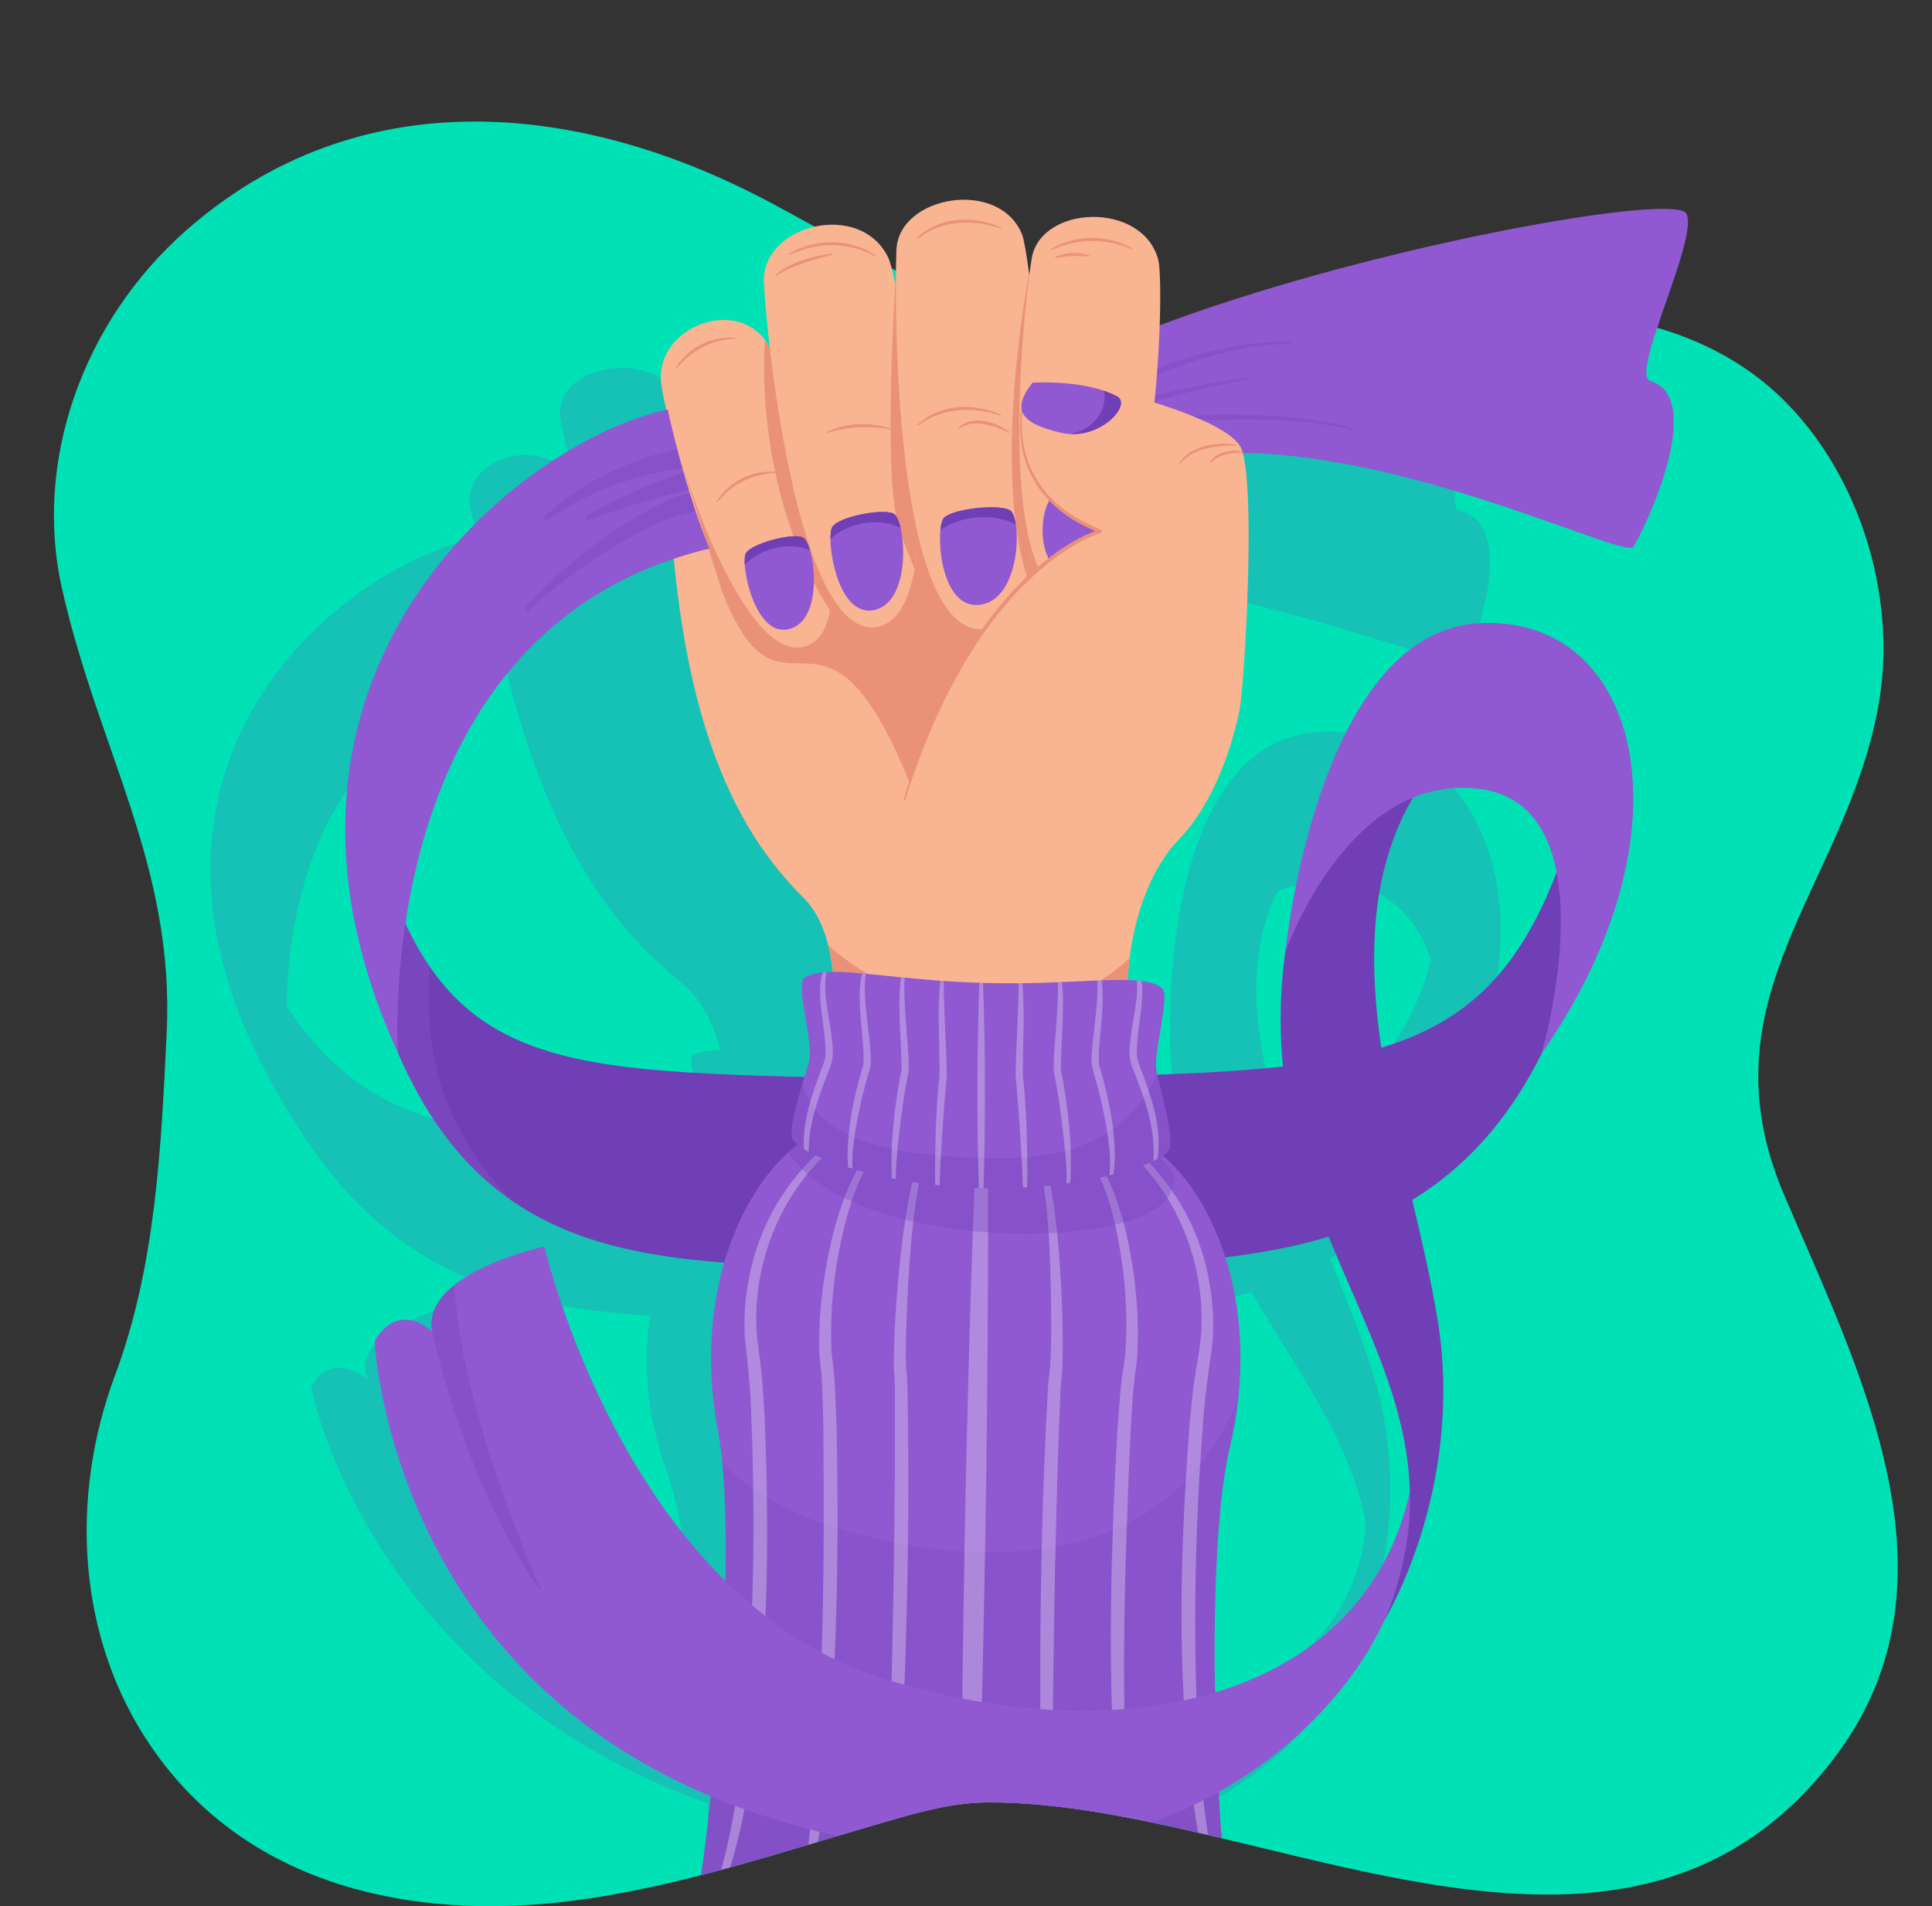 <?xml version="1.0" encoding="utf-8"?>
<!-- Generator: Adobe Illustrator 24.3.0, SVG Export Plug-In . SVG Version: 6.00 Build 0)  -->
<svg version="1.1" id="Capa_1" xmlns="http://www.w3.org/2000/svg"
	xmlns:xlink="http://www.w3.org/1999/xlink" x="0px" y="0px"
	viewBox="0 0 1195.57 1179.42" style="enable-background:new 0 0 1195.57 1179.42;"
	xml:space="preserve">
<rect x="0" y="0" width="1195.57" height="1179.42" fill="#333333" stroke="none"/>
<style type="text/css">
	.st0{fill:#00E2B6;}
	.st1{clip-path:url(#SVGID_2_);}
	.st2{opacity:0.2;fill:#703FB5;}
	.st3{fill:#703FB5;}
	.st4{opacity:0.3;fill:#703FB5;}
	.st5{opacity:0.3;fill:#9059D1;}
	.st6{fill:#9059D1;}
	.st7{opacity:0.3;}
	.st8{opacity:0.2;}
	.st9{fill:#FFFFFF;}
	.st10{fill:#F9B492;}
	.st11{fill:#EA9278;}
</style>
<path class="st0" d="M1165.82,1028.66c-6.32,20.44-16.42,40.46-31.29,59.82c-132.08,172.01-355.85,25.62-523.85,26.75
	c-20.31,0.14-40.15,5.49-59.67,11.12c-65.88,19-131.21,41.66-199.18,50.03c-95.24,11.72-198.66-8.41-258.45-95.91
	c-45.68-66.85-50.49-153.67-22.16-229.63c25.23-67.63,28.54-141.3,31.94-212.11c4.93-102.83-42.1-174.23-64.78-274.42
	c-17.71-78.24,12.38-165.06,76.87-221.79c106.24-93.46,243.04-80.09,360.55-17.68c64.64,34.33,128.27,75.31,199.54,87.03
	c68.78,11.32,138.1-5.73,206.94-14.61s143.93-8.04,201.67,33.51c60.8,43.75,92.08,131.2,78.42,206.16
	c-20.44,112.11-110.31,180.42-58.37,302.26C1142.11,828.6,1195.3,933.23,1165.82,1028.66z"/>
<g>
	<defs>
		<path id="SVGID_1_" d="M1103.99,739.19c-51.94-121.85,37.93-190.15,58.37-302.26c13.67-74.96-17.62-162.41-78.42-206.16
			c-5.94-4.28-12.08-8.1-18.36-11.55l24.55-44.13l-18.78-91.9L850.82,56.24L536.4,42.81l-113.6,57.85
			C318.67,60.81,205.85,62.8,115.25,142.51C50.76,199.24,20.67,286.06,38.38,364.3c22.68,100.19,69.71,171.6,64.78,274.42
			c-3.4,70.82-6.71,144.48-31.94,212.11c-28.34,75.96-23.53,162.78,22.16,229.63c59.79,87.49,163.2,107.63,258.45,95.91
			c67.97-8.36,133.3-31.02,199.18-50.03c19.52-5.63,39.37-10.98,59.67-11.12c168-1.13,391.77,145.26,523.85-26.75
			c14.86-19.36,24.97-39.38,31.29-59.82C1195.3,933.23,1142.11,828.6,1103.99,739.19z"/>
	</defs>
	<clipPath id="SVGID_2_">
		<use xlink:href="#SVGID_1_"  style="overflow:visible;"/>
	</clipPath>
	<g class="st1">
		<path class="st2" d="M838.16,768.32c1.37-1.05,2.72-2.14,4.05-3.24c0.24-0.2,0.48-0.39,0.72-0.59c3.17-2.65,6.25-5.45,9.25-8.4
			c0.38-0.38,0.75-0.76,1.13-1.14c1.08-1.09,2.15-2.19,3.21-3.31c0.46-0.49,0.92-1,1.38-1.5c0.97-1.06,1.93-2.14,2.87-3.23
			c0.46-0.54,0.92-1.07,1.38-1.62c0.96-1.14,1.9-2.3,2.83-3.48c0.41-0.51,0.82-1.02,1.22-1.54c1.12-1.45,2.22-2.93,3.31-4.44
			c0.19-0.26,0.38-0.51,0.57-0.77c1.28-1.79,2.53-3.63,3.75-5.51c0.29-0.44,0.56-0.9,0.85-1.34c0.91-1.43,1.82-2.87,2.71-4.35
			c0.41-0.68,0.81-1.38,1.21-2.06c0.75-1.29,1.49-2.59,2.22-3.92c0.42-0.77,0.84-1.54,1.25-2.32c0.7-1.32,1.39-2.65,2.07-4
			c0.4-0.79,0.79-1.57,1.18-2.37c0.71-1.46,1.4-2.96,2.09-4.46c0.32-0.71,0.65-1.41,0.97-2.12c0.99-2.23,1.96-4.5,2.89-6.83
			l0.78-5.37c-0.45,3.42-0.78,5.37-0.78,5.37c77.79-125.5,25.27-248.24-74.11-242.95c-94.47,5.02-93.3,168.49-92.95,184.64
			c-0.3,8.81,0.13,17.6,1.14,26.37c1.25,13.8,3.61,26.92,6.81,39.5c-6.94,0.72-14.14,1.35-21.63,1.9c0,0,0,0,0,0
			c-12.38,0.91-25.53,1.61-39.51,2.17c0,0,0,0,0,0c-5.19,0.21-10.5,0.4-15.91,0.58c-0.04-0.11-0.09-0.23-0.13-0.33c0,0,0,0,0,0.01
			c-0.17-0.43-0.35-0.88-0.51-1.28c-4.2-10.76,2.63-43.5-3.69-47.44c-3.28-2.05-7.62-3.24-13.06-3.9c-0.92-0.11-1.91-0.21-2.91-0.28
			c-1.82-0.15-3.78-0.23-5.82-0.28c-0.01-0.13-0.03-0.27-0.04-0.4c-0.03-0.4-0.06-0.79-0.08-1.19c-0.11-1.54-0.19-3.05-0.25-4.55
			c-0.01-0.33-0.03-0.66-0.04-0.98c-0.07-1.78-0.11-3.53-0.12-5.24v0c-0.2-33.04,9.7-54.99,20.76-67.11
			c19.76-21.65,25.52-55.31,26.92-72.3c1.21-14.71-7.58-121.04-18.96-146.14c3.51,0.05,7.04,0.15,10.59,0.31
			c107.39,4.92,234.87,59.57,238.8,52.79c5.2-8.95,33.76-84.04-3.26-93.84c-3.83-1-3.83-8.31-2.16-18.52
			c4.12-24.92,18.26-67.07,10.84-76.13c-8.62-10.49-160.13,13.06-282.1,51.66c-11.85,3.75-23.4,7.65-34.53,11.66
			c-2.05-19.07-4.59-33.27-6.25-37.08c-14.58-33.32-77.24-30.96-78.42-0.76c-0.09,2.39-0.14,5.62-0.14,9.53
			c-0.08-0.27-0.15-0.55-0.23-0.81c-3.32-11.73-6.14-19.82-7.57-22.28c-18.79-31.86-79.53-21.95-76.51,8.67
			c0.41,4.14,1.25,11.13,2.54,20.1c-0.17-0.44-0.34-0.9-0.5-1.32c-2.84-7.32-5.12-12.38-6.45-14.35
			c-21.98-32.77-81.13-18.5-74.93,13.89c1.36,7.08,4.55,20.79,9.19,37.81c-0.12-0.17-0.24-0.38-0.36-0.54
			c-0.07-0.12-0.15-0.23-0.26-0.34c-0.37-0.58-0.76-1.12-1.11-1.62c-0.4-0.54-0.73-1-1.01-1.38c-0.24-0.26-0.43-0.49-0.62-0.72
			c-0.13-0.15-0.25-0.3-0.38-0.46c-0.06-0.08-0.13-0.15-0.19-0.23c-23.43-24.06-68.73-6.07-60.68,24.34
			c0.92,3.47,2.83,8.77,5.53,15.34c-1.19,0.24-2.39,0.5-3.61,0.78c-0.14,0.03-0.28,0.07-0.42,0.1
			c-90.94,21.54-244.62,153.49-109.52,362.6c1.44,2.33,2.89,4.59,4.36,6.83c0.47,0.72,0.94,1.41,1.41,2.12c1,1.51,2.01,3,3.03,4.47
			c0.55,0.8,1.11,1.58,1.66,2.37c0.96,1.35,1.91,2.69,2.88,4.01c0.57,0.78,1.14,1.55,1.71,2.31c0.99,1.33,1.99,2.63,2.99,3.92
			c0.53,0.69,1.06,1.38,1.6,2.06c1.17,1.48,2.35,2.93,3.53,4.36c0.37,0.44,0.73,0.9,1.09,1.34c1.57,1.88,3.15,3.71,4.75,5.51
			c0.23,0.26,0.47,0.51,0.7,0.77c1.35,1.51,2.71,2.99,4.08,4.44c0.49,0.52,0.98,1.02,1.47,1.53c1.13,1.18,2.26,2.34,3.4,3.48
			c0.54,0.54,1.09,1.08,1.63,1.61c1.12,1.1,2.24,2.18,3.37,3.24c0.53,0.5,1.06,1,1.6,1.5c1.22,1.13,2.45,2.23,3.68,3.32
			c0.43,0.38,0.86,0.77,1.29,1.14c3.39,2.95,6.82,5.74,10.3,8.4c0.26,0.2,0.53,0.39,0.79,0.59c1.46,1.1,2.92,2.18,4.39,3.24
			c0.45,0.32,0.91,0.64,1.36,0.96c1.3,0.92,2.61,1.82,3.92,2.7c0.49,0.33,0.99,0.66,1.49,0.99c1.33,0.87,2.66,1.72,3.99,2.56
			c0.45,0.28,0.9,0.57,1.35,0.84c1.53,0.94,3.07,1.86,4.62,2.76c0.19,0.11,0.38,0.23,0.57,0.34c-0.01-0.01-0.01-0.01-0.02-0.02
			c31.31,18.03,65.31,26.75,101.3,31.38l0,0c0,0,0,0,0,0c5.94,0.76,11.93,1.42,17.97,1.98c0.08,0.01,0.16,0.01,0.24,0.02
			c5.44,0.51,10.93,0.95,16.46,1.33c-4.61,26.51-2.84,58.88,9.96,95.42c1.85,5.29,3.62,11.38,5.29,18.1
			c2.22,8.9,4.29,18.96,6.18,29.92c0.01,0.03,0.01,0.07,0.02,0.1c0.27,1.55,0.53,3.12,0.79,4.7c0,0.01,0,0.02,0.01,0.04
			c1.31,7.93,2.53,16.29,3.66,25c0.02,0.15,0.04,0.3,0.06,0.45c0.2,1.53,0.39,3.08,0.59,4.63c0.04,0.36,0.09,0.71,0.13,1.07
			c0.02,0.16,0.04,0.33,0.06,0.49c-94.1-75.06-139.34-189.01-139.34-189.01s-34.27,6.88-52.57,21.72
			c-8.59,6.95-13.65,15.67-9.99,26.24c-25.86-17.65-34.74,5.52-34.74,5.52s34.45,180.97,245.23,257.22
			c0.4,15.47,0.55,30.84,0.41,45.73h11.07h5h47.37h4.96h44.91h5.09h42.83h9.3h42.62h5.14h44.32h5.07h46.22h5.14h5.07
			c-3.26-13.64-6.39-27.58-9.29-41.59c-0.46-2.19-0.89-4.39-1.34-6.59c48.69-27.05,77.22-65.31,88.25-96.34l3.71-13.44
			c-1.03,4.41-2.25,8.89-3.7,13.44c0,0,39.23-73.84,9.12-169.03c-6.83-21.59-16.23-44.99-25.98-69.28c1.24-0.75,2.47-1.51,3.69-2.29
			c0.43-0.28,0.86-0.56,1.28-0.84c1.28-0.84,2.55-1.69,3.8-2.56c0.47-0.33,0.94-0.66,1.41-0.99c1.01-0.72,2-1.44,2.99-2.18l0,0l0,0
			c0.23-0.17,0.46-0.34,0.68-0.52C837.31,768.96,837.74,768.64,838.16,768.32z M778.72,591.41c0.63-4.88,1.5-9.7,2.64-14.44
			c0.03-0.11,0.05-0.23,0.08-0.34c1.12-4.61,2.49-9.15,4.14-13.61c0.08-0.21,0.15-0.42,0.23-0.62c0.8-2.14,1.67-4.25,2.6-6.35
			c0.12-0.28,0.25-0.55,0.38-0.83c0.58-1.28,1.22-2.54,1.84-3.8c11.76-4.67,25.39-6.78,41.13-4.86
			c29.38,3.58,45.42,23.24,53.9,47.16c-0.08,0.31-0.17,0.61-0.25,0.92c-0.26,0.93-0.53,1.86-0.79,2.77
			c-0.28,0.95-0.56,1.89-0.85,2.83c-0.25,0.81-0.5,1.6-0.75,2.4c-0.32,1-0.64,1.99-0.96,2.97c-0.22,0.66-0.45,1.3-0.67,1.95
			c-0.37,1.08-0.74,2.16-1.13,3.21c-0.13,0.36-0.26,0.7-0.4,1.05c-2.16,5.81-4.49,11.27-7.03,16.39c-0.06,0.11-0.11,0.23-0.17,0.34
			c-0.62,1.24-1.25,2.45-1.89,3.65c-0.08,0.15-0.16,0.31-0.24,0.46c-0.65,1.2-1.31,2.38-1.98,3.54c-0.07,0.11-0.13,0.23-0.2,0.34
			c-0.7,1.2-1.41,2.39-2.14,3.55c-0.01,0.02-0.02,0.03-0.03,0.05c-1.53,2.44-3.11,4.79-4.76,7.05c0,0.01,0,0.01,0,0.02
			c-14.42,19.81-33.53,33.01-58.71,41.94l0,0c-3.63,1.29-7.4,2.48-11.29,3.59C780.87,657.79,774.64,623.18,778.72,591.41z
			 M196.24,647.2c0-0.01,0-0.01,0-0.02c-2.04-2.27-4.06-4.62-6.05-7.06c-0.01-0.01-0.01-0.02-0.02-0.03
			c-0.95-1.16-1.89-2.35-2.82-3.56c-0.09-0.11-0.18-0.23-0.26-0.34c-0.9-1.16-1.79-2.34-2.68-3.54c-0.11-0.15-0.22-0.3-0.33-0.45
			c-0.88-1.2-1.76-2.42-2.63-3.66c-0.08-0.11-0.16-0.23-0.24-0.34c-1.28-1.83-2.56-3.72-3.82-5.65
			c1.35-68.15,23.07-164.74,127.39-203.08l0,0c2.19-0.81,4.43-1.58,6.69-2.34c0.38-0.13,0.76-0.25,1.14-0.38
			c0.36-0.12,0.74-0.23,1.1-0.34c27.31,110.06,69.3,160.5,108.12,191.73c8.29,6.67,14.43,15.92,18.95,26.61l0,0
			c2.01,4.76,3.68,9.83,5.09,15.06c-1.31,0.01-2.58,0.04-3.77,0.1c-0.9,0.04-1.77,0.11-2.6,0.19c-4.58,0.45-8.17,1.41-10.73,3.11
			c-5.43,3.64,11.41,36.98,9.66,47.59c-0.38,2.33-0.93,5.26-1.53,8.47c-0.43-0.01-0.87-0.02-1.3-0.03
			c-0.94-0.02-1.87-0.05-2.81-0.07c-2.57-0.06-5.12-0.13-7.64-0.2c-0.84-0.02-1.68-0.04-2.51-0.07c-3.3-0.09-6.57-0.18-9.79-0.27
			l0,0C304.14,705.51,242.52,698.51,196.24,647.2z M741.26,1057.08c-0.14-0.85-0.29-1.72-0.43-2.58l0,0
			c-1.08-6.7-2.1-13.31-3.05-19.83c-0.59-4.07-1.16-8.09-1.7-12.07c-0.44-3.28-0.87-6.52-1.27-9.72c-0.18-1.44-0.36-2.86-0.53-4.29
			c-0.45-3.68-0.87-7.31-1.26-10.88c-0.01-0.11-0.03-0.23-0.04-0.34c-3.56-32.56-4.73-60.28-2.63-78.47c0.28-2.42,0.51-4.82,0.7-7.2
			c0.14-1.83,0.24-3.64,0.33-5.45c0.03-0.52,0.07-1.04,0.09-1.55c0.2-4.6,0.24-9.14,0.13-13.61c0-0.04,0-0.07,0-0.11c0,0,0,0,0,0
			c-0.76-30.31-8.45-57.4-19.53-79.84c21.93-2.43,42.81-6.03,62.25-11.67c29.34,49.8,62.32,93.67,71.07,144.1
			C839.72,1002.57,800,1040.21,741.26,1057.08z"/>
		<g>
			<g>
				<path class="st3" d="M565.02,668.24c-214.96-6.67-290.25,4.6-333.15-149.75l0.81,73.59l13.64,59.52
					c64.33,148.31,187.85,125.04,318.7,135.94V668.24z"/>
				<path class="st4" d="M473.87,665.72c-32.02,29.87-50.7,69.35-59.89,111.84c46.91,6.73,98.38,5.59,151.04,9.98v-119.3
					C531.34,667.2,501.1,666.59,473.87,665.72z"/>
				<path class="st5" d="M282.04,694.15c-14.68-28.82-18.65-62.78-15.9-95.75c-13.76-19.9-24.81-45.86-34.27-79.91l0.81,73.59
					l13.64,59.52c18.94,43.67,43.02,72.46,70.91,91.63C303.36,729.66,291.63,712.96,282.04,694.15z"/>
			</g>
			<g>
				<path class="st3" d="M587.16,668.24c247.53-6.67,334.23,4.6,383.63-149.75l-0.93,73.59l-15.71,59.52
					c-74.08,148.31-216.32,125.04-366.98,135.94V668.24z"/>
				<path class="st4" d="M768.62,734.58c-5.86-25.6-15.44-53.96-36.41-70.26c-41.04,1.81-88.89,2.41-145.05,3.92v119.3
					c65.97-4.77,130.31-3.02,188.03-11.97C773.79,761.79,771.71,748.08,768.62,734.58z"/>
				<path class="st4" d="M798.66,756.37c0.18,5.04,0.1,10.01-0.23,14.91c32.86-7.18,63.19-18.88,89.95-38.63
					c-13.81-26.14-20.49-56.36-21.78-85.89c-0.03-0.81-0.04-1.61-0.05-2.42c-25.8,9.53-56.78,14.61-94.52,17.61
					C789.16,689.9,797.23,723.57,798.66,756.37z"/>
				<path class="st4" d="M913.01,694.15c16.91-28.82,21.47-62.78,18.31-95.75c15.85-19.9,28.57-45.86,39.47-79.91l-0.93,73.59
					l-15.71,59.52c-21.81,43.67-49.54,72.46-81.65,91.63C888.46,729.66,901.97,712.96,913.01,694.15z"/>
			</g>
			<g>
				<path class="st6" d="M1010.78,338.35c-4.91,7.42-124.49-52.41-231.17-57.8c-34.38-1.75-67.43,2.17-94.84,15.84
					c-0.27,0.12-0.52,0.23-0.75,0.35l-6.81-78.92c0.23-0.09,0.45-0.21,0.7-0.33c22.97-10.24,48.85-19.97,75.96-28.96
					c127.55-42.26,282.46-68.04,289.57-56.56c6.11,9.92-14.12,56.07-21.84,83.35c-3.15,11.18-4.21,19.18-0.52,20.28
					C1056.68,246.34,1017.27,328.55,1010.78,338.35z"/>
				<path class="st5" d="M779.6,280.55c-34.38-1.75-67.43,2.17-94.84,15.84c-0.27,0.12-0.52,0.23-0.75,0.35l-6.81-78.92
					c0.23-0.09,0.45-0.21,0.7-0.33c22.97-10.24,48.85-19.97,75.96-28.96c-10.12,13.7-20.44,28.42-19.51,33.32
					c3.44,18.08,21.77,17.92,35.02,13.56c-0.23,0.33-8.56,13.53-8.78,13.95C755.43,258.4,761.43,270.37,779.6,280.55z"/>
				<g class="st7">
					<path class="st3" d="M692.61,238.98l6.19-3.13c2.08-1.02,4.1-2.15,6.23-3.05c4.24-1.85,8.41-3.85,12.76-5.44
						c2.16-0.83,4.3-1.7,6.46-2.5l6.56-2.24c2.17-0.78,4.39-1.42,6.61-2.07c2.22-0.63,4.41-1.36,6.66-1.91
						c8.92-2.38,18-4.14,27.13-5.41c9.14-1.23,18.33-1.98,27.59-1.61c0.31,0.01,0.56,0.28,0.54,0.59c-0.01,0.31-0.26,0.54-0.57,0.54
						h-0.03c-4.53-0.03-9.11,0.31-13.65,0.75c-2.27,0.26-4.54,0.46-6.8,0.81l-3.39,0.47c-1.13,0.16-2.25,0.38-3.38,0.56
						c-8.99,1.55-17.9,3.59-26.63,6.23c-2.2,0.59-4.35,1.37-6.52,2.05c-2.17,0.69-4.34,1.38-6.46,2.21l-6.41,2.37
						c-2.12,0.84-4.2,1.75-6.31,2.62c-4.23,1.67-8.29,3.75-12.42,5.66c-2.08,0.92-4.05,2.07-6.07,3.11l-6.03,3.19l-0.09,0.05
						c-1.05,0.56-2.36,0.15-2.92-0.9c-0.56-1.05-0.15-2.36,0.9-2.92C692.58,238.99,692.6,238.98,692.61,238.98z"/>
				</g>
				<g class="st7">
					<path class="st3" d="M688.34,269.64c5.65-3.32,11.73-5.52,17.85-7.23c6.14-1.68,12.38-2.83,18.63-3.7
						c12.51-1.73,25.09-2.26,37.64-2.27c12.55,0.07,25.08,0.75,37.56,1.98c6.24,0.63,12.46,1.4,18.65,2.4
						c6.18,1.05,12.36,2.17,18.39,4.12c0.3,0.1,0.46,0.42,0.37,0.71c-0.09,0.29-0.4,0.46-0.7,0.37l-0.02,0
						c-5.94-1.72-12.13-2.67-18.29-3.52c-6.17-0.84-12.38-1.46-18.59-1.93c-12.43-0.93-24.9-1.3-37.34-1.07
						c-12.44,0.25-24.88,1-37.12,2.92c-6.11,0.96-12.17,2.21-18.06,3.92c-5.87,1.71-11.62,3.91-16.72,6.99l-0.04,0.02
						c-1.02,0.62-2.35,0.29-2.97-0.73s-0.29-2.35,0.73-2.97C688.32,269.65,688.34,269.64,688.34,269.64z"/>
				</g>
				<g class="st7">
					<path class="st3" d="M683.83,253.62c7.18-2.35,14.38-4.62,21.67-6.55c3.63-1.03,7.29-1.91,10.94-2.87
						c3.66-0.88,7.32-1.79,11-2.6c7.35-1.63,14.73-3.12,22.14-4.44c7.41-1.34,14.83-2.52,22.31-3.44c0.31-0.04,0.59,0.18,0.63,0.49
						c0.04,0.3-0.17,0.57-0.46,0.63l-0.01,0c-7.38,1.3-14.73,2.81-22.05,4.42c-7.32,1.61-14.6,3.39-21.84,5.3
						c-3.63,0.91-7.23,1.93-10.85,2.92c-3.59,1.06-7.2,2.04-10.77,3.18l-5.36,1.66l-5.33,1.75c-3.56,1.12-7.07,2.43-10.6,3.63
						l-0.05,0.02c-1.13,0.38-2.36-0.22-2.74-1.35s0.22-2.36,1.35-2.74C683.81,253.63,683.82,253.63,683.83,253.62z"/>
				</g>
				<path class="st5" d="M1021.07,235.6c-118.47-10.9-157.79-12.11-157.79-12.11s104.94-15.14,158.31-8.17
					C1018.45,226.5,1017.38,234.51,1021.07,235.6z"/>
			</g>
			<g>
				<g>
					<g>
						<path class="st6" d="M760.98,895.88c-10.1,42.49-11.54,132.45-6.43,220.09c0.88,15.33,1.99,30.59,3.28,45.53H433.72
							c3.15-22.35,5.89-45.67,8.15-68.95c8.08-82.89,10.14-165.96,2.47-206.86c-16.43-87.51,16.89-153.24,49.25-177.53l114.4-46.65
							l112.04,53.95C751.22,741.78,781.44,809.56,760.98,895.88z"/>
					</g>
					<g class="st8">
						<path class="st3" d="M766.26,865.31c-6.91,16.82-16.49,32.57-28.46,46.48c-28.89,33.59-73.56,47.02-115.72,48.47
							c-34.48,1.18-71.31-5.02-104.4-15.06c-21.98-6.67-42.25-16.06-60.33-30.47c-3.66-2.92-7.1-6.02-10.34-9.25
							c4.29,44.63,1.79,115.91-5.14,187.06c-2.26,23.3-5,46.6-8.15,68.95h324.11c-1.29-14.94-2.4-30.2-3.28-45.54
							c-5.12-87.64-3.67-177.58,6.43-220.08C763.46,885.4,765.18,875.2,766.26,865.31z"/>
					</g>
					<g class="st8">
						<path class="st3" d="M751.87,1044.35c-21.24,17.16-47.66,27.79-74.36,34.5c-43.23,10.87-86.87,10.71-130.05-0.06
							c-36.5-9.1-72.3-26.33-100.52-51.13c-1.22,21.12-2.94,43.01-5.07,64.89c-2.26,23.3-5,46.6-8.15,68.95h324.11
							c-1.29-14.94-2.4-30.2-3.28-45.54C753.14,1091.92,752.24,1067.71,751.87,1044.35z"/>
					</g>
					<g class="st7">
						<path class="st9" d="M520.8,705.28c-3.33,3.03-8.19,6.88-11.18,10.15c-25.06,24.38-40.67,60.13-41.58,96.7
							c-0.5,10.55,1.02,20.72,2.51,31.15c1.27,10.83,1.95,21.49,2.56,32.23c3.46,85.45,2.65,172.28-14.87,256.12
							c-2.44,10.03-5.05,20.14-8.44,29.87h-5c1.67-5.25,3.12-10.57,4.41-15.84c6.02-25.69,9.6-51.94,11.91-78.38
							c5.46-63.47,6.29-127.59,3.8-191.28c-0.41-16.15-2.15-31.76-3.92-47.67c-1.11-16.43,0.84-33.11,5.12-48.86
							c8.53-31.41,28.07-58.94,53.1-76.65L520.8,705.28z"/>
						<path class="st9" d="M549.34,705.82c-15.03,12.95-21.87,33.67-26.89,53.18c-5.98,24.99-9.14,51.15-7.88,76.91
							c0.32,5.23,1.34,10.43,1.67,15.61c0.75,10.64,1.11,21.16,1.45,31.74c1.61,84.29,0.5,169.01-10.86,252.62
							c-1.38,8.56-2.81,17.13-4.71,25.62h-4.96c1.61-8.77,2.76-17.66,3.83-26.55c8.92-83.33,9.24-167.66,8.51-251.46
							c-0.2-10.48-0.43-20.98-1.04-31.32c-0.25-5.16-1.29-10.66-1.43-15.75c-0.66-26.76,3.21-53.46,10.1-79.08
							c6.07-20.07,14.01-41.47,30.63-54L549.34,705.82z"/>
						<path class="st9" d="M561.56,858.03c1.45,73.15,0.05,146.26-3.28,219.35c-1.49,28.07-2.97,56.19-6.16,84.12h-5.09
							c2.08-28.07,3.03-56.26,3.85-84.45c1.79-72.85,3.3-145.87,2.9-218.76c0.02-5.13-0.81-10.97-0.68-15.68
							c0.34-26.3,2.49-52.43,5.73-78.47c2.24-15.59,4.59-31.29,9.46-46.25c1.97-5.18,3.71-10.38,8.04-14l1.56,2.5
							c-13.85,15.14-16.48,96.4-17.23,120.64c-0.07,7.33-0.32,15.52,0.41,22.59C561.45,852.5,561.43,855.32,561.56,858.03z"/>
						<path class="st9" d="M752.76,1161.5h-5.14c-2.24-8.05-4.01-16.29-5.7-24.45c-14.51-84.47-12.22-171.25-5.7-256.54
							c1-10.69,2.06-21.33,3.71-32.09c1.86-10.36,3.73-20.49,3.62-31.06c0.41-36.57-13.92-72.87-38.09-98.19
							c-2.85-3.41-7.58-7.42-10.8-10.57l1.65-2.43c24.4,18.67,42.94,46.9,50.34,78.64c3.71,15.91,5.05,32.65,3.37,49
							c-2.33,15.84-4.64,31.39-5.64,47.49c-4.78,63.56-6.22,127.66-3.06,191.3c1.38,26.51,4.03,52.9,9.12,78.8
							C751.15,1154.75,751.92,1158.14,752.76,1161.5z"/>
						<path class="st9" d="M703.71,840.16c-0.32,5.06-1.56,10.55-1.99,15.68c-0.97,10.31-1.58,20.81-2.15,31.27
							c-3.73,83.73-6.43,167.99-0.5,251.62c0.63,7.61,1.34,15.21,2.33,22.77h-5.07c-1.24-7.33-2.2-14.7-3.12-22.07
							c-8.37-83.98-6.45-168.69-1.83-252.88c0.72-10.52,1.47-21.05,2.6-31.64c0.5-5.18,1.72-10.31,2.22-15.54
							c2.2-25.69-0.05-51.97-5.12-77.14c-4.32-19.69-10.43-40.65-24.99-54.16l1.67-2.43c16.16,13.16,23.34,34.82,28.7,55.12
							C702.42,786.63,705.32,813.44,703.71,840.16z"/>
						<path class="st9" d="M657.47,844.59c-0.05,4.74-1.09,10.5-1.24,15.66c-3.03,72.8-4.12,145.84-4.93,218.72
							c-0.18,27.51-0.25,55.05,0.72,82.54h-5.14c-2.06-27.44-2.51-55-2.99-82.49c-0.7-73.15,0.5-146.29,4.55-219.32
							c0.25-2.71,0.32-5.53,0.81-8.4c0.97-7.05,1.02-15.24,1.22-22.56c0.11-24.27,0.41-105.54-12.92-121.22l1.67-2.4
							c4.19,3.78,5.75,9.03,7.51,14.28c4.35,15.14,6.13,30.92,7.81,46.58C656.83,792.11,658.05,818.31,657.47,844.59z"/>
						<path class="st9" d="M611.18,831.1c-0.88,109.6-2.9,220.51-6.93,330.4h-9.3c-0.11-110.02,1.83-220.98,4.89-330.61
							c1.09-36.59,2.69-89.12,4.41-125.24l2.78,0.05c0.07,11.55,0.07,23.15,0.09,34.72c0.43-11.57,0.84-23.15,1.31-34.7l2.78,0.05
							C611.68,741.94,611.38,794.51,611.18,831.1z"/>
					</g>
					<g class="st7">
						<path class="st3" d="M724.28,738.4c5.79-12.57-0.65-14.93-9.12-25.29l-107.17-51.6l-114.4,46.64
							c-1.94,1.46-3.89,3.08-5.83,4.83C528.41,775.45,707.59,774.66,724.28,738.4z"/>
					</g>
					<g>
						<path class="st10" d="M497.38,555.67c17.52,17.46,20.75,50.95,18.6,84.01c16.42,5.13,33.01,9.65,49.92,12.96
							c44.36,5.13,88.64,0.93,132.89-4.08c-6.88-68.36,12.2-110.01,30.73-129.2c22.89-23.71,33.51-60.55,37.37-79.16
							c3.51-16.93,10.59-144.66,0.86-163.5c-9.73-18.84-86.45-38.09-103.82-39.28L413.06,256.3
							C413.07,440.96,455.52,513.96,497.38,555.67z"/>
						<path class="st11" d="M614.29,627.51c-27.59-0.16-55.77-11.57-79.13-25.94c-7.65-4.7-15.44-10.32-22.68-16.76
							c4.15,16.28,4.75,35.64,3.5,54.88c16.42,5.13,33.01,9.65,49.92,12.96c44.36,5.13,88.64,0.93,132.89-4.08
							c-2.12-21.08-1.77-39.6,0.27-55.72C675.56,613.77,647.26,627.69,614.29,627.51z"/>
						<path class="st11" d="M446.85,366.09c37.9,96.18,61.58-17.09,116.1,118.43c0,0,41.92-135.18,121.03-152.76l-43.18-26.87
							l-219.03-18.2L446.85,366.09z"/>
						<g>
							<g>
								<path class="st10" d="M409.09,236.84c3.25,29.47,49.83,179.98,91.06,162.45c7.43-3.15,11.61-10.95,13.4-21.69
									c7.41-44.14-25.67-137.88-37.38-162.21c-0.06-0.13-0.11-0.25-0.21-0.38c-0.28-0.63-0.6-1.22-0.88-1.77
									c-0.32-0.59-0.59-1.09-0.81-1.51c-0.2-0.29-0.36-0.54-0.51-0.79c-0.1-0.17-0.21-0.33-0.31-0.5
									c-0.05-0.08-0.1-0.17-0.16-0.25C453.34,183.85,405.44,203.54,409.09,236.84z"/>
								<path class="st11" d="M485.64,315.51c8.53,28.47,19.31,48.83,27.91,62.09c7.41-44.14-25.67-137.88-37.38-162.21
									c-0.06-0.13-0.11-0.25-0.21-0.38c-0.28-0.63-0.6-1.22-0.88-1.77c-0.32-0.59-0.59-1.09-0.81-1.51
									c-0.2-0.29-0.36-0.54-0.51-0.79c-0.1-0.17-0.21-0.33-0.31-0.5C473.45,210.44,468.68,258.77,485.64,315.51z"/>
								<g>
									<path class="st6" d="M496.61,332.41c7.31,2.91,14.14,50.22-7.7,56.66c-21.83,6.44-30.94-40.61-27.34-46.75
										C465.17,336.17,489.88,329.72,496.61,332.41z"/>
									<path class="st3" d="M477.86,339.61c-7.13,2.01-12.72,5.44-16.98,9.73c-0.21-3.35,0.02-5.89,0.69-7.03
										c3.6-6.14,28.31-12.58,35.04-9.9c1.66,0.66,3.3,3.64,4.58,7.9C494.49,337.69,486.64,337.13,477.86,339.61z"/>
								</g>
							</g>
							<g>
								<path class="st11" d="M454.57,209.66c-3.42,0.1-6.84,0.67-10.14,1.51c-3.3,0.86-6.52,2.02-9.54,3.58
									c-3.02,1.54-5.93,3.34-8.54,5.54c-1.37,1.02-2.56,2.25-3.81,3.42c-1.26,1.17-2.3,2.54-3.52,3.78l-0.03,0.03
									c-0.14,0.14-0.36,0.14-0.5,0c-0.12-0.12-0.14-0.31-0.04-0.45c0.5-0.72,1-1.44,1.52-2.15c0.53-0.7,1-1.46,1.61-2.09
									c1.19-1.3,2.33-2.66,3.7-3.79c2.59-2.43,5.61-4.37,8.76-5.98c0.81-0.37,1.59-0.79,2.42-1.12l2.48-0.96l2.55-0.77
									c0.85-0.25,1.72-0.41,2.59-0.61c3.47-0.7,7.02-0.96,10.54-0.56c0.17,0.02,0.29,0.17,0.27,0.34
									c-0.02,0.15-0.15,0.27-0.3,0.27L454.57,209.66z"/>
							</g>
							<g>
								<path class="st11" d="M479.66,292.64c-3.42,0.1-6.84,0.67-10.14,1.51c-3.3,0.86-6.52,2.02-9.54,3.58
									c-3.02,1.53-5.93,3.34-8.54,5.54c-1.37,1.02-2.56,2.25-3.81,3.42c-1.26,1.17-2.3,2.54-3.52,3.78l-0.03,0.03
									c-0.14,0.14-0.36,0.14-0.5,0c-0.12-0.12-0.14-0.31-0.04-0.45c0.5-0.72,1-1.44,1.52-2.15c0.53-0.7,1-1.46,1.61-2.09
									c1.19-1.3,2.33-2.66,3.7-3.79c2.59-2.43,5.61-4.37,8.76-5.98c0.81-0.37,1.59-0.79,2.42-1.12l2.48-0.96l2.55-0.77
									c0.85-0.25,1.72-0.41,2.59-0.61c3.47-0.7,7.02-0.96,10.54-0.56c0.17,0.02,0.29,0.17,0.27,0.34
									c-0.02,0.15-0.15,0.27-0.3,0.27L479.66,292.64z"/>
							</g>
						</g>
						<g>
							<g>
								<path class="st10" d="M472.72,174.58c1.56,35.5,21.2,223.43,70.69,213.21c11.95-2.45,18.95-16.11,22.6-35.58
									c8.87-47.69-2.39-130.51-10.61-170.68c-0.05-0.26-0.11-0.57-0.17-0.83c-0.43-1.97-0.82-3.85-1.2-5.61
									c-1.79-8.01-3.33-13.55-4.38-15.71C532.42,123.5,471.21,139.12,472.72,174.58z"/>
								<path class="st11" d="M554.05,316.28c2.52,14.56,8.35,26.45,11.96,35.92c8.87-47.69-2.39-130.51-10.61-170.68
									c-0.05-0.26-0.11-0.57-0.17-0.83c-0.44-2.06-0.82-3.9-1.2-5.61C554.04,175.09,547.47,278.22,554.05,316.28z"/>
								<g>
									<path class="st6" d="M552.91,317.76c7.58,3.58,11.86,54.27-11.73,59.65c-23.59,5.38-30.31-45.19-26.1-51.47
										C519.29,319.66,545.93,314.46,552.91,317.76z"/>
									<path class="st3" d="M532.54,324.16c-7.7,1.66-13.85,4.93-18.64,9.2c-0.01-3.57,0.39-6.26,1.17-7.42
										c4.21-6.28,30.85-11.47,37.83-8.18c1.73,0.82,3.27,4.09,4.37,8.69C550.33,323.23,542.02,322.11,532.54,324.16z"/>
								</g>
							</g>
							<g>
								<path class="st11" d="M541.36,158.45c-1.98-1.11-4.08-2.07-6.21-2.89c-1.07-0.39-2.14-0.8-3.23-1.14
									c-1.1-0.31-2.17-0.7-3.29-0.93c-4.42-1.09-8.94-1.78-13.49-1.75c-1.13-0.08-2.27,0.03-3.4,0.08
									c-1.13,0.07-2.27,0.07-3.39,0.26l-3.38,0.45c-1.12,0.19-2.22,0.48-3.34,0.7c-2.26,0.38-4.39,1.21-6.58,1.86l-0.82,0.25
									l-0.8,0.32l-1.59,0.64c-1.06,0.44-2.13,0.86-3.21,1.27l-0.03,0.01c-0.18,0.07-0.39-0.02-0.46-0.2
									c-0.06-0.17,0.01-0.36,0.17-0.44c1.03-0.54,2.07-1.07,3.11-1.58l1.57-0.78l0.79-0.39l0.82-0.32
									c2.2-0.78,4.36-1.72,6.65-2.23c4.5-1.34,9.24-1.77,13.93-1.79c4.71,0.01,9.4,0.77,13.89,2.12c2.25,0.68,4.44,1.51,6.57,2.47
									c2.1,1.03,4.17,2.11,6.08,3.51c0.14,0.1,0.17,0.29,0.07,0.43c-0.09,0.13-0.26,0.16-0.4,0.09L541.36,158.45z"/>
							</g>
							<g>
								<path class="st11" d="M550.56,265.69c-3.18-0.61-6.42-0.98-9.65-1.21c-3.23-0.23-6.46-0.27-9.68-0.1
									c-1.61,0.03-3.21,0.23-4.82,0.37c-1.59,0.23-3.2,0.39-4.78,0.72c-3.19,0.53-6.29,1.43-9.42,2.36l-0.02,0.01
									c-0.19,0.06-0.38-0.05-0.44-0.24c-0.05-0.17,0.03-0.35,0.19-0.42c2.99-1.38,6.1-2.62,9.35-3.32c0.8-0.21,1.61-0.4,2.44-0.52
									l2.46-0.42c1.65-0.17,3.3-0.38,4.96-0.43c3.32-0.14,6.64-0.04,9.93,0.4c3.29,0.41,6.53,1.11,9.67,2.21
									c0.16,0.06,0.24,0.23,0.19,0.39c-0.05,0.15-0.2,0.23-0.35,0.2L550.56,265.69z"/>
							</g>
							<g>
								<path class="st11" d="M515.04,157.49c-2.99,0.83-5.98,1.7-8.95,2.56c-2.97,0.88-5.93,1.78-8.84,2.79
									c-2.93,0.98-5.82,2.05-8.62,3.29c-2.79,1.26-5.57,2.59-8.02,4.44l-0.01,0c-0.16,0.12-0.38,0.09-0.5-0.07
									c-0.11-0.14-0.09-0.34,0.03-0.46c2.23-2.29,4.98-3.97,7.78-5.4c1.39-0.75,2.86-1.33,4.3-1.97c1.47-0.56,2.93-1.13,4.42-1.62
									c2.98-0.99,5.99-1.85,9.05-2.54c3.05-0.7,6.13-1.26,9.24-1.62c0.17-0.02,0.32,0.1,0.34,0.27
									C515.28,157.31,515.19,157.44,515.04,157.49L515.04,157.49z"/>
							</g>
						</g>
						<g>
							<g>
								<path class="st10" d="M608.13,389.38c8.31-0.32,14.8-5.82,19.79-14.87c2.89-5.19,5.26-11.5,7.24-18.76c0-0.04,0-0.04,0-0.04
									c0.77-2.91,1.49-5.91,2.15-9.09c0.42-1.97,0.8-3.98,1.18-6.08c-0.01-0.13,0.03-0.27,0.07-0.45
									c0.37-2.19,0.74-4.46,1.06-6.78c0.07-0.4,0.09-0.76,0.16-1.16c0.25-1.91,0.51-3.83,0.76-5.83c0.13-0.98,0.21-1.96,0.33-2.98
									c0.42-3.87,0.75-7.87,1.08-11.91c-0.01-0.13-0.01-0.22,0.03-0.31c0.14-2.44,0.33-4.93,0.47-7.41
									c0.07-1.29,0.14-2.57,0.21-3.9c0.34-6.52,0.51-13.17,0.58-19.9c0.02-1.51,0.03-3.05,0.05-4.56
									c0.07-7.75-0.03-15.53-0.26-23.26c-0.05-0.18-0.06-0.35-0.02-0.49c-0.1-3.87-0.24-7.73-0.39-11.54
									c-0.47-11.45-1.16-22.55-1.96-32.9c-0.1-1.32-0.21-2.6-0.31-3.83c-0.2-2.56-0.45-5.02-0.65-7.45
									c-0.1-1.23-0.24-2.42-0.34-3.61c-0.1-1.19-0.19-2.34-0.34-3.52c-0.71-7.09-1.45-13.6-2.18-19.32
									c-1.62-12.84-3.28-21.7-4.35-24.39c-14.19-34.88-76.35-24.03-77.76,9.49C553.31,188.04,553.2,391.59,608.13,389.38z"/>
								<path class="st11" d="M635.16,355.75c0-0.04,0-0.04,0-0.04c0.77-2.91,1.49-5.91,2.15-9.09c0.42-1.97,0.8-3.98,1.18-6.08
									c-0.01-0.13,0.03-0.27,0.07-0.45c0.37-2.19,0.74-4.46,1.06-6.78c0.07-0.4,0.09-0.76,0.16-1.16
									c0.25-1.91,0.51-3.83,0.76-5.83c0.13-0.98,0.21-1.96,0.33-2.98c0.42-3.87,0.75-7.87,1.08-11.91
									c-0.01-0.13-0.01-0.22,0.03-0.31c0.14-2.44,0.33-4.93,0.47-7.41c0.07-1.29,0.14-2.57,0.21-3.9
									c0.3-6.52,0.46-13.16,0.58-19.9c0.02-1.51,0.03-3.05,0.05-4.56c0.03-7.75-0.08-15.57-0.26-23.26
									c-0.05-0.18-0.06-0.35-0.02-0.49c-0.42-15.51-1.29-30.65-2.36-44.44c-0.1-1.32-0.21-2.6-0.31-3.83
									c-0.2-2.56-0.45-5.02-0.65-7.45c-0.1-1.23-0.24-2.42-0.34-3.61c-0.1-1.19-0.24-2.38-0.34-3.52
									c-0.71-7.09-1.45-13.6-2.18-19.32C636.83,169.42,613.83,285.96,635.16,355.75z"/>
								<g>
									<path class="st6" d="M624.86,315.61c7.69,4.2,7.25,55.12-18.31,58.55c-25.56,3.42-27.72-47.59-22.63-53.51
										C589,314.73,617.78,311.74,624.86,315.61z"/>
									<path class="st3" d="M602.63,320.31c-8.33,1.03-15.18,3.77-20.68,7.64c0.34-3.56,1.03-6.21,1.97-7.31
										c5.08-5.92,33.86-8.91,40.94-5.04c1.75,0.96,3.07,4.35,3.78,9.03C621.58,320.85,612.89,319.05,602.63,320.31z"/>
								</g>
							</g>
							<g>
								<path class="st11" d="M619.06,141.27c-2.11-0.73-4.28-1.35-6.47-1.83c-2.18-0.51-4.39-0.91-6.61-1.19
									c-4.43-0.54-8.91-0.71-13.33-0.26c-4.42,0.41-8.78,1.43-12.92,3.03c-2.07,0.8-4.09,1.75-6.01,2.88
									c-1.98,1.05-3.78,2.37-5.62,3.68l-0.01,0.01c-0.16,0.11-0.38,0.08-0.49-0.08c-0.1-0.15-0.08-0.34,0.05-0.46
									c3.34-3.11,7.23-5.7,11.46-7.53c4.22-1.87,8.77-2.96,13.36-3.41c4.59-0.43,9.23-0.21,13.75,0.58
									c4.52,0.8,8.95,2.04,13.09,4.02c0.15,0.07,0.22,0.26,0.14,0.41c-0.07,0.14-0.23,0.21-0.38,0.16L619.06,141.27z"/>
							</g>
							<g>
								<path class="st11" d="M619.06,257.15c-2.11-0.73-4.28-1.36-6.47-1.83c-2.18-0.51-4.39-0.91-6.61-1.19
									c-4.43-0.54-8.91-0.71-13.33-0.26c-4.42,0.41-8.78,1.43-12.92,3.03c-2.07,0.8-4.09,1.75-6.01,2.88
									c-1.98,1.05-3.78,2.37-5.62,3.68l-0.01,0.01c-0.16,0.11-0.38,0.08-0.49-0.08c-0.1-0.15-0.08-0.34,0.05-0.46
									c3.34-3.11,7.23-5.7,11.46-7.53c4.22-1.87,8.77-2.96,13.36-3.41c4.59-0.43,9.23-0.21,13.75,0.58
									c4.52,0.8,8.95,2.04,13.09,4.02c0.15,0.07,0.22,0.26,0.14,0.41c-0.07,0.14-0.23,0.21-0.38,0.16L619.06,257.15z"/>
							</g>
							<g>
								<path class="st11" d="M624.31,267.76c-2.43-1.23-4.96-2.29-7.5-3.22c-2.55-0.91-5.14-1.68-7.78-2.11
									c-2.63-0.47-5.3-0.58-7.91-0.23c-1.3,0.2-2.58,0.51-3.82,0.97c-1.24,0.46-2.41,1.11-3.56,1.82l-0.01,0.01
									c-0.17,0.1-0.38,0.05-0.49-0.11c-0.09-0.15-0.06-0.33,0.06-0.44c1.03-0.97,2.21-1.78,3.47-2.46c1.29-0.63,2.66-1.1,4.06-1.4
									c2.82-0.58,5.73-0.5,8.52-0.02c2.79,0.49,5.49,1.37,8.05,2.5c2.56,1.13,5,2.51,7.24,4.19c0.14,0.1,0.16,0.29,0.06,0.43
									c-0.09,0.12-0.25,0.16-0.38,0.09L624.31,267.76z"/>
							</g>
						</g>
						<g>
							<g>
								<path class="st10" d="M716.76,160.71c4.4,16.42-0.89,209.83-51.39,209.72c-50.5-0.12-32.46-177.48-26.92-210.55
									C643.99,126.81,706.99,124.23,716.76,160.71z"/>
								<g>
									<path class="st6" d="M649.5,309.52c-3.41,4.71-7.61,22.46-0.23,37c2.61-2.68,7.86-4.99,10.68-7.54
										c6.36-6.21,13.49-4.87,20.7-10.23C668.91,324.55,658.41,317.93,649.5,309.52z"/>
								</g>
							</g>
							<g>
								<path class="st11" d="M700.2,154.21c-1.93-0.9-3.94-1.67-5.98-2.31c-1.02-0.31-2.04-0.63-3.07-0.9
									c-1.04-0.23-2.07-0.54-3.12-0.72c-4.18-0.83-8.43-1.31-12.68-1.21c-4.24,0.07-8.5,0.5-12.63,1.52
									c-4.18,0.87-8.17,2.44-12.17,4.04l-0.02,0.01c-0.18,0.07-0.39-0.02-0.46-0.2c-0.07-0.17,0.01-0.36,0.16-0.44
									c0.96-0.51,1.93-1,2.91-1.49c0.98-0.47,1.93-1.03,2.97-1.39c2.05-0.76,4.08-1.61,6.22-2.11c4.21-1.26,8.63-1.74,13.01-1.83
									c4.4-0.07,8.8,0.47,13.05,1.56c2.12,0.54,4.21,1.22,6.25,2c2.02,0.85,4.01,1.75,5.87,2.93c0.14,0.09,0.18,0.28,0.09,0.42
									c-0.08,0.13-0.25,0.18-0.39,0.11L700.2,154.21z"/>
							</g>
							<g>
								<path class="st11" d="M673.98,158.65c-3.48-0.2-6.93-0.34-10.35-0.21c-1.71,0.03-3.41,0.21-5.11,0.39
									c-1.7,0.19-3.37,0.54-5.09,0.87l-0.02,0c-0.19,0.04-0.38-0.09-0.42-0.28c-0.03-0.16,0.05-0.31,0.19-0.38
									c1.59-0.82,3.3-1.45,5.05-1.83c1.75-0.39,3.54-0.62,5.33-0.66c1.79-0.04,3.58,0.03,5.35,0.28c1.77,0.24,3.51,0.61,5.2,1.22
									c0.16,0.06,0.24,0.24,0.18,0.4c-0.05,0.13-0.18,0.21-0.31,0.2L673.98,158.65z"/>
							</g>
						</g>
						<g>
							<g>
								<path class="st11" d="M633.63,249.46c-0.89,4.06-1.25,8.29-1.3,12.46c-0.04,4.19,0.29,8.38,0.99,12.5
									c1.41,8.24,4.36,16.2,8.79,23.24c4.41,7.06,10.3,13.15,17.03,18.05c3.35,2.48,6.93,4.64,10.6,6.6
									c1.84,0.98,3.72,1.88,5.62,2.76l5.75,2.67c0.56,0.26,0.8,0.92,0.54,1.47c-0.14,0.3-0.39,0.5-0.68,0.59l-0.04,0.01
									c-1.99,0.6-4.05,1.44-6.03,2.31c-2,0.87-3.95,1.85-5.88,2.87c-3.86,2.05-7.59,4.35-11.23,6.79
									c-7.24,4.94-14.06,10.5-20.43,16.54c-12.79,12.05-23.79,25.91-33.47,40.6c-9.61,14.75-17.92,30.34-25.12,46.42
									c-7.18,16.1-13.34,32.67-18.61,49.52l0,0.01c-0.07,0.24-0.33,0.37-0.57,0.3c-0.24-0.07-0.37-0.33-0.3-0.57l3.89-12.68
									l4.24-12.58l4.61-12.45c1.69-4.09,3.33-8.2,5.08-12.27c3.58-8.1,7.29-16.15,11.47-23.97c4.05-7.89,8.63-15.5,13.42-22.96
									c9.71-14.83,20.78-28.88,33.7-41.12c6.47-6.1,13.42-11.71,20.8-16.7c3.71-2.47,7.52-4.79,11.47-6.87
									c1.98-1.03,3.98-2.02,6.04-2.91c2.06-0.9,4.11-1.73,6.35-2.4l-0.18,2.08l-5.73-2.69c-1.93-0.9-3.85-1.83-5.73-2.84
									c-3.75-2.03-7.39-4.3-10.8-6.88c-6.84-5.12-12.83-11.45-17.29-18.77c-4.5-7.29-7.37-15.53-8.61-23.95
									c-0.63-4.21-0.87-8.48-0.75-12.73c0.14-4.25,0.58-8.48,1.59-12.64c0.05-0.21,0.26-0.34,0.48-0.29
									c0.21,0.05,0.34,0.26,0.29,0.47L633.63,249.46z"/>
							</g>
							<path class="st6" d="M691.27,245.25c9.69,5.19-11.12,28.04-34.6,22.55c-23.47-5.49-31.79-13.23-17.71-31.04
								C638.97,236.76,671.47,234.64,691.27,245.25z"/>
							<path class="st3" d="M669.2,266.34c9.15-3.76,16.71-14.96,13.63-24.66c2.96,0.99,5.82,2.16,8.44,3.57
								c8.83,4.73-7.69,24.06-28.45,23.31C665.01,267.92,667.16,267.18,669.2,266.34z"/>
						</g>
						<g>
							<path class="st11" d="M765.11,275.76c-1.59-0.04-3.19-0.05-4.78,0.02c-1.59,0.04-3.18,0.12-4.76,0.28
								c-3.16,0.32-6.3,0.76-9.35,1.56c-3.06,0.76-6.01,1.87-8.75,3.37c-2.73,1.52-5.18,3.53-7.17,6c-0.11,0.14-0.31,0.16-0.45,0.05
								c-0.13-0.1-0.15-0.28-0.08-0.41c0.84-1.4,1.89-2.68,3.05-3.86c1.2-1.14,2.51-2.14,3.9-3.04c2.8-1.76,5.92-2.95,9.09-3.75
								c3.18-0.8,6.43-1.22,9.68-1.33c3.25-0.1,6.5,0.02,9.7,0.58c0.15,0.03,0.25,0.17,0.23,0.32c-0.02,0.14-0.14,0.23-0.28,0.23
								H765.11z"/>
						</g>
						<g>
							<path class="st11" d="M769.01,279.96c-1.79,0.04-3.59,0.19-5.36,0.37c-1.76,0.22-3.52,0.46-5.21,0.92
								c-1.69,0.44-3.33,1.03-4.87,1.82c-1.51,0.84-2.89,1.88-4.11,3.19l-0.01,0.01c-0.12,0.13-0.32,0.14-0.45,0.01
								c-0.11-0.1-0.13-0.26-0.06-0.39c0.93-1.63,2.28-3.05,3.88-4.1c1.61-1.03,3.39-1.71,5.21-2.2c1.82-0.46,3.69-0.67,5.54-0.7
								c1.86-0.03,3.7,0.11,5.52,0.52c0.15,0.03,0.24,0.18,0.21,0.33c-0.03,0.13-0.14,0.21-0.26,0.22H769.01z"/>
						</g>
					</g>
					<g>
						<path class="st6" d="M724.08,709.97c-0.32,2.1-3.06,4.55-7.76,7.07c-0.84,0.44-1.72,0.89-2.67,1.33
							c-6.04,2.85-14.49,5.74-24.69,8.28c-0.79,0.21-1.58,0.42-2.38,0.61c-7.33,1.75-15.5,3.34-24.31,4.6c0,0.02,0,0.02,0,0.02
							c-0.79,0.12-1.58,0.23-2.38,0.33c-7.7,1.07-15.87,1.91-24.36,2.45c-0.86,0.05-1.72,0.09-2.58,0.14
							c-7.88,0.44-16.03,0.61-24.33,0.42c-0.81,0-1.61-0.02-2.42-0.05c-0.16,0-0.29,0-0.45-0.02c-8.31-0.23-16.43-0.82-24.29-1.63
							c-0.91-0.09-1.81-0.19-2.69-0.3c-8.51-0.96-16.68-2.22-24.38-3.69c-0.84-0.16-1.67-0.33-2.49-0.49
							c-8.85-1.75-17.04-3.78-24.4-5.97c-0.91-0.23-1.79-0.51-2.67-0.79c-10.05-3.08-18.36-6.39-24.36-9.57
							c-1.09-0.56-2.11-1.14-3.03-1.68c-4.71-2.85-7.38-5.51-7.58-7.65c-0.93-9.92,7.45-34.61,10.73-46.23
							c3.28-11.62-8.74-48.12-2.78-52.11c2.81-1.87,6.54-2.92,11.18-3.41c0.84-0.09,1.72-0.16,2.63-0.21
							c5.95-0.35,13.26,0.07,21.91,0.86c0.72,0.07,1.47,0.12,2.24,0.21c6.54,0.61,13.83,1.4,21.84,2.19
							c0.72,0.07,1.45,0.14,2.2,0.21c6.84,0.68,14.21,1.35,22.11,1.94c0.68,0.02,1.38,0.07,2.08,0.14
							c6.95,0.47,14.33,0.86,22.09,1.12c0.72,0.02,1.45,0.05,2.2,0.07h0.11c7.72,0.21,15.07,0.26,22.02,0.21
							c0.75,0,1.47-0.02,2.2-0.02c7.85-0.09,15.21-0.33,22.09-0.61c0.81-0.05,1.63-0.07,2.42-0.12c8.04-0.33,15.35-0.7,21.93-0.98
							c0.91-0.05,1.79-0.07,2.65-0.09c8.58-0.3,15.87-0.4,21.89,0.14c1,0.07,1.97,0.19,2.87,0.3c5.34,0.72,9.51,2.03,12.49,4.27
							c5.75,4.32-5.82,40.16-3.17,51.94C718.47,674.99,725.53,700.12,724.08,709.97z"/>
					</g>
					<g class="st7">
						<path class="st3" d="M716.13,664.6c-1.99,4.11-4.17,8.1-6.51,11.95c-20.63,33.98-61.98,41.22-98.34,40.01
							c-24.78-0.83-51.21-2.16-74.96-9.91c-14.62-4.78-29.24-12.77-36.57-27.39c-1.43-2.85-2.45-5.71-3.18-8.59
							c-3.51,11.81-7.36,25.81-6.71,32.69c0.93,9.9,53.94,30.05,116.36,31.81s116.42-15.37,117.87-25.21
							C725.48,700.49,718.99,676.86,716.13,664.6z"/>
					</g>
					<g class="st7">
						<path class="st9" d="M585.51,669.34c-1.77,21.28-3.37,42.77-4.05,64.17c-0.91-0.09-1.81-0.19-2.69-0.3
							c-0.43-8.61,0.05-17.22,0.07-25.88c0.32-12.11,0.91-24.15,1.95-36.31c0.09-0.93,0.32-2.92,0.52-3.8
							c0.11-1.56,0.11-3.24,0.09-4.95c0.02-18.18-1.4-37.27,0.52-55.44c0.68,0.02,1.38,0.07,2.08,0.14c0,0.3,0,0.63-0.02,0.96
							c0.02,9.03,0.41,18.06,0.81,27.09c0.25,6.42,1,20.95,1.04,27.18C585.87,664.49,585.96,667.03,585.51,669.34z"/>
						<path class="st9" d="M562.22,663.32c-2.78,13-4.41,26.41-6,39.65c-0.84,8.73-1.99,17.73-1.83,26.55
							c-0.84-0.16-1.67-0.33-2.49-0.49c-1.06-20.86,1.43-41.56,4.96-62.12c0.2-1.05,0.52-2.36,0.81-3.45
							c0.27-1.47,0.25-3.15,0.23-4.85c-0.34-17.83-2.6-35.87-0.34-53.69c0.02-0.07,0.02-0.16,0.05-0.23
							c0.72,0.07,1.45,0.14,2.2,0.21c0,0.12-0.02,0.21-0.02,0.3c-0.5,8.82,0.16,17.69,0.79,26.53
							C561.04,640.53,562.78,654.62,562.22,663.32z"/>
						<path class="st9" d="M537.98,662.18c-3.49,11.88-6.38,23.96-8.47,36.15c-1.27,8.14-2.33,16.47-2.01,24.73
							c-0.91-0.23-1.79-0.51-2.67-0.79c-0.79-8.14-0.09-16.45,0.81-24.55c1.61-12.53,4.46-24.85,8.04-36.89
							c0.68-1.89,0.75-3.73,0.75-5.83c0.25-11.69-4.87-37.97-0.91-52.71c0.72,0.07,1.47,0.12,2.24,0.21c-0.5,2.8-0.5,5.81-0.57,8.49
							c0,5.79,0.5,11.6,1.13,17.43l1.97,17.55C538.66,651.28,539.61,656.88,537.98,662.18z"/>
						<path class="st9" d="M513.53,660.76c-6.7,16.78-13.11,34.05-13.06,51.94c-1.09-0.56-2.11-1.14-3.03-1.68
							c0-0.14-0.02-0.3-0.02-0.44c-0.86-18.69,6.18-36.43,12.56-53.41c1.61-4.5,0.84-9.4,0.45-14.19
							c-0.77-10.97-5.12-28.91-1.45-41.35c0.84-0.09,1.72-0.16,2.63-0.21c-3.08,12.23,2.22,30.2,3.12,41.02
							C515.5,648.41,516,655.04,513.53,660.76z"/>
						<path class="st9" d="M608.8,730.46c-0.07,1.59-0.11,3.17-0.18,4.76c-0.81,0-1.61-0.02-2.42-0.05c-0.16,0-0.29,0-0.45-0.02
							c-0.07-1.56-0.11-3.13-0.18-4.69c-0.77-30.59-0.95-61.72-0.32-92.27l0.41-18.46c0.16-3.87,0.27-7.75,0.43-11.64
							c0.72,0.02,1.45,0.05,2.2,0.07c0.16,3.87,0.27,7.72,0.43,11.57l0.43,18.46C609.75,668.74,609.57,699.87,608.8,730.46z"/>
						<path class="st9" d="M635.53,734.66c-0.86,0.05-1.72,0.09-2.58,0.14c-0.66-21.82-2.29-43.75-4.07-65.45
							c-0.48-2.31-0.38-4.85-0.34-7.14c0.05-6.23,0.79-20.77,1.04-27.18c0.41-8.89,0.79-17.76,0.84-26.65c0.75,0,1.47-0.02,2.2-0.02
							c1.67,17.71,0.34,36.24,0.36,53.93c0,1.7-0.02,3.38,0.09,4.95c0.2,0.89,0.43,2.87,0.52,3.8c1.06,12.16,1.65,24.2,1.95,36.31
							C635.56,716.46,636.1,725.58,635.53,734.66z"/>
						<path class="st9" d="M662.45,729.59c-0.05,0.75-0.11,1.52-0.18,2.26c0,0.02,0,0.02,0,0.02c-0.79,0.12-1.58,0.23-2.38,0.33
							c0.5-9.66-0.81-19.62-1.74-29.24c-1.58-13.23-3.21-26.65-6-39.65c-0.57-8.7,1.18-22.8,1.65-31.6c0.57-8,1.15-16.01,0.91-23.99
							c0.81-0.05,1.63-0.07,2.42-0.12c1.72,16.94-0.34,34.07-0.66,50.99c-0.02,1.7-0.05,3.38,0.23,4.85c0.29,1.1,0.61,2.4,0.81,3.45
							C661.07,687.66,663.6,708.55,662.45,729.59z"/>
						<path class="st9" d="M688.95,726.65c-0.79,0.21-1.58,0.42-2.38,0.61c0.97-9.61-0.23-19.41-1.72-28.94
							c-2.08-12.18-4.98-24.27-8.47-36.15c-1.63-5.3-0.68-10.9-0.29-16.22l1.95-17.55c0.63-5.83,1.13-11.64,1.13-17.43
							c-0.02-1.38-0.05-2.85-0.11-4.34c0.91-0.05,1.79-0.07,2.65-0.09c2.22,15.12-1.99,37.83-1.77,48.44c0,2.1,0.07,3.94,0.75,5.83
							c3.58,12.04,6.43,24.36,8.04,36.89C689.81,707.26,690.58,717.13,688.95,726.65z"/>
						<path class="st9" d="M716.95,710.58c-0.11,2.17-0.32,4.32-0.63,6.46c-0.84,0.44-1.72,0.89-2.67,1.33
							c1.65-19.9-5.39-39.06-12.81-57.61c-2.47-5.72-1.97-12.34-1.2-18.32c0.79-9.36,4.87-24.06,3.96-35.75
							c1,0.07,1.97,0.19,2.87,0.3c1.47,11.83-1.88,26.51-2.54,35.98c-0.38,4.78-1.15,9.68,0.45,14.19
							C710.77,674.15,717.81,691.89,716.95,710.58z"/>
					</g>
				</g>
			</g>
			<g>
				<path class="st6" d="M246.32,651.6C139.57,418.57,320.45,273.05,413.2,253.45c0,0,2.09,10.01,5.91,24.56
					c0.91,3.59,1.96,7.46,3.11,11.54c0.26,0.92,0.53,1.86,0.78,2.82c1.01,3.45,2.05,7,3.16,10.64c0.22,0.75,0.46,1.49,0.69,2.24
					c1.14,3.68,2.33,7.42,3.6,11.16c2.59,7.73,5.44,15.51,8.52,22.96C229.54,389.79,246.08,647.96,246.32,651.6z"/>
				<path class="st5" d="M399.15,283.64c1.33,0.04,2.71,0.27,4.17,0.78c14.4,4.99,12.74,26.45,2.74,33.3
					c7.13,8.04,7.3,21.03,1.53,31.38c9.87-3.77,20.29-7.06,31.39-9.73c-3.08-7.45-5.93-15.23-8.52-22.96
					c-1.27-3.75-2.46-7.49-3.6-11.16c-0.24-0.76-0.48-1.49-0.69-2.24c-1.11-3.64-2.16-7.18-3.16-10.64
					c-0.25-0.96-0.52-1.91-0.78-2.82c-1.15-4.08-2.2-7.95-3.11-11.54c-3.82-14.55-5.91-24.56-5.91-24.56
					c-5.98,1.26-12.34,3.06-18.96,5.37C401.98,264.1,402.85,275.45,399.15,283.64z"/>
				<g>
					<g class="st7">
						<path class="st3" d="M422.22,289.55c-21.87,2.98-43.4,9.58-63.57,20.16c-6.76,3.56-13.49,7.51-19.75,12.1
							c-1.35,1.13-2.92-1.26-1.59-2.53c18.19-16.65,39.36-28.19,61.35-35.73c6.7-2.38,13.57-4.06,20.45-5.55
							C420.03,281.6,421.08,285.47,422.22,289.55z"/>
					</g>
					<g class="st7">
						<path class="st3" d="M430.46,316.42c-7.73,1.07-15.6,4.1-22.94,7.24c-19.11,8.65-37.43,20.37-54.94,33.05
							c-8.65,6.51-17.5,13.16-25.19,21.11c-0.56,0.63-1.43,0.58-1.92-0.07c-0.46-0.63-0.43-1.58,0.05-2.16
							c7.43-9.09,15.81-16.52,24.28-23.83c17.16-14.53,35.05-27.68,54.46-37.72c7.19-3.59,14.55-7,22.6-8.79
							C428,308.93,429.19,312.67,430.46,316.42z"/>
					</g>
					<g class="st7">
						<path class="st3" d="M426.17,303.01c-20.96,4.95-41.69,11.38-62.08,18.9c-1.53,0.57-2.46-2.1-0.99-2.92
							c16.88-9.52,34.35-17.43,52.21-23.93c2.56-0.97,5.12-1.86,7.71-2.69C424.01,295.83,425.06,299.37,426.17,303.01z"/>
					</g>
				</g>
			</g>
			<path class="st6" d="M875.67,903.74l-2.22,54.95l-17.11,44.57c-35.11,76.89-165.17,194.43-390.34,118.05
				c-225.17-76.4-234.14-291.5-234.14-291.5s12.22-25.36,35.54-6.04c-2.13-11.57,4.19-21.12,13.78-28.73
				c20.44-16.24,55.7-23.78,55.7-23.78s50.25,217.97,210.14,267.46C706.92,1088.25,859.01,1045.01,875.67,903.74z"/>
			<path class="st3" d="M796.41,582.64c-30.15,188.64,125.23,266.41,59.93,420.62c0,0,49.9-80.85,33.55-185.06
				c-16.35-104.21-77.68-246.98-4.11-341.58s-51.93,25.5-51.93,25.5L796.41,582.64z"/>
			<path class="st4" d="M798.26,613.1c6.78-21.49,18.37-40.09,34.77-55.79c7.14-7.36,15.11-14.03,23.66-19.97
				c5.4-21.66,14.63-42.12,29.09-60.72c73.57-94.6-51.93,25.5-51.93,25.5l-37.44,80.52c-2.71,14.3-3.8,28.55-3.65,42.72
				C794.38,621.21,796.21,617.12,798.26,613.1z"/>
			<path class="st6" d="M954.14,651.6c95.93-137.4,61.14-271.78-39-265.99C815,391.39,795.36,589.18,795.36,589.18
				s39.07-112.07,120.84-100.95C997.98,499.35,954.14,651.6,954.14,651.6z"/>
			<path class="st4" d="M334.92,984.2c0.68,2.75-43.5-55.91-67.52-160.43c-2.13-11.57,4.19-21.12,13.78-28.73v0.02
				C285.69,876.49,334.26,981.42,334.92,984.2z"/>
		</g>
	</g>
</g>
</svg>
